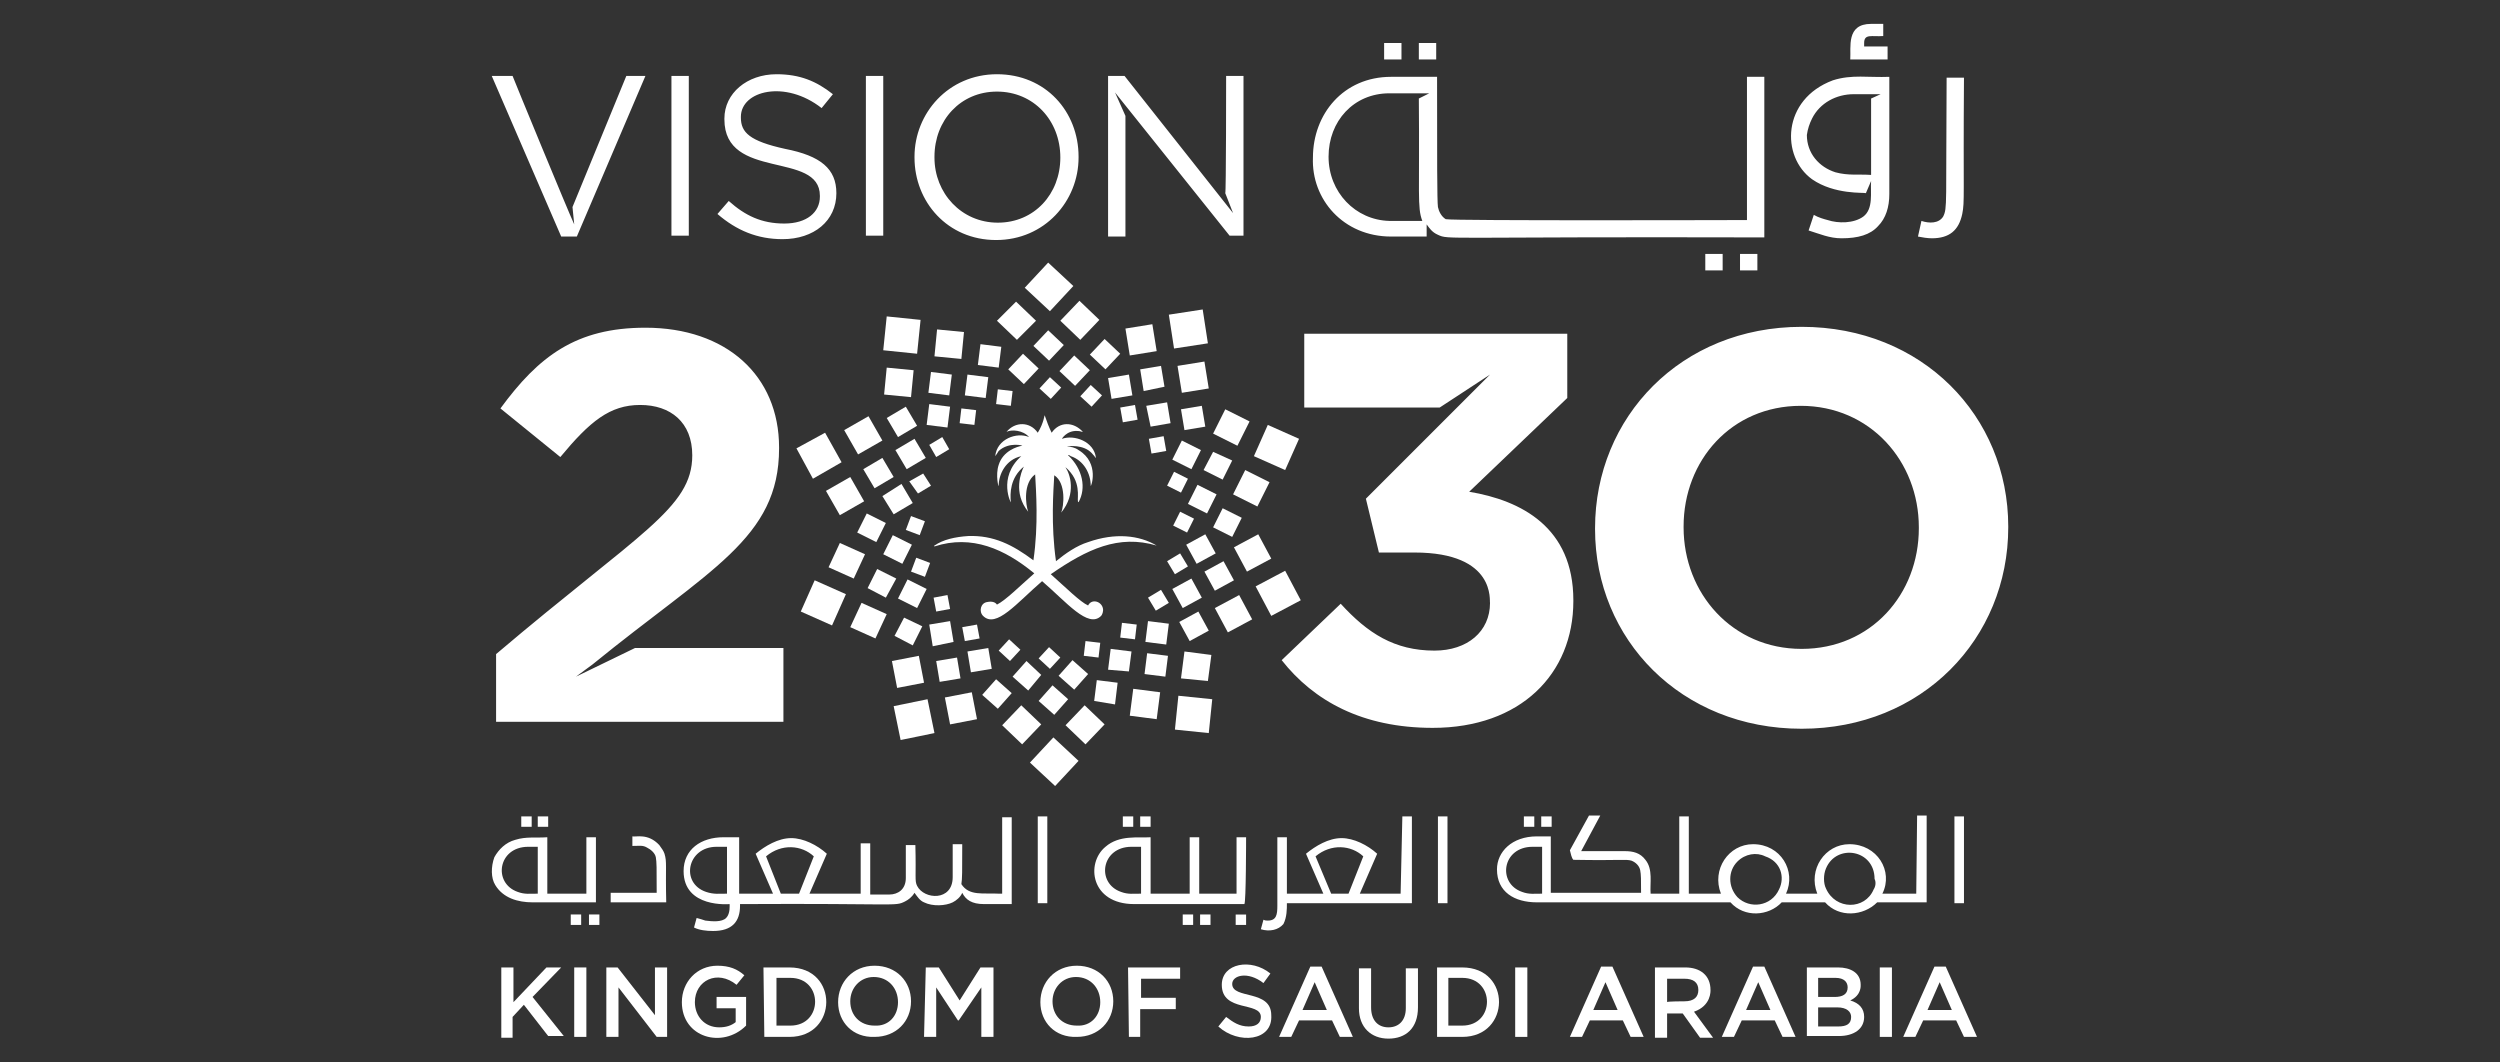 <?xml version="1.0" encoding="UTF-8"?>
<svg xmlns="http://www.w3.org/2000/svg" id="Layer_1" data-name="Layer 1" viewBox="0 0 288 122.4">
  <rect x="0" y="0" width="288" height="122.4" fill="#333333" stroke="none"/>
  <defs>
    <style>
      .cls-1 {
        fill: #fff;
        stroke-width: 0px;
      }
    </style>
  </defs>
  <path class="cls-1" d="m181.25,69.15v.1c0,8.4-6.1,14.6-16.2,14.6-8.1,0-13.7-3.1-17.4-7.8l6.8-6.5c3.1,3.4,6.2,5.4,10.8,5.4,3.8,0,6.4-2.2,6.4-5.5-.1-.1.8-5.8-8.7-5.8h-4.1l-1.5-6.2,14.3-14.3-5.8,3.8h-15.6v-8.5h30.3v7.4l-11.3,10.8c6,1,12,4.1,12,12.5m-28.2-51.1c0-4.1,2.9-7.3,7-7.3h4.6l-1.2.6c.1,11.1-.2,12.5.4,14.1h-3.8c-3.9-.1-7-3.3-7-7.4h0Zm7.2,9.2h4.1v-1.4c.3.4.6.9,1.3,1.2,1.3.6.3.2,37.6.3V8.85h-2v16.5s-34,.1-34.7-.1c-.5-.3-.8-.9-.9-1.4-.1-.7-.1-5.7-.1-15h-5.3c-5.5,0-9,4.3-9,9.3h0c-.2,4.8,3.5,9.1,9,9.1m57.2-20.4h-4.3c.1-1.4-.5-4.1,2.4-4.1h1.4v1.4c-1.3.1-2.2-.3-2.2.8v.4h2.7s0,1.5,0,1.5Zm5.1,20.6c-.5,0-1.1-.1-1.6-.2l.4-1.8c.9.3,2,.3,2.5-.5.5-1,.3-1.3.4-16h2c-.1,13.8.1,14.2-.2,15.7-.4,1.9-1.5,2.8-3.5,2.8m-57.1-20.6h-2v-1.9h2v1.9Zm43.3,6.8c.9-1.8,2.8-2.8,4.8-2.8h3.1l-1.1.5v8.8c-1.5-.1-2.6.1-4.1-.3-1.9-.6-3.3-2.2-3.3-4.3.1-.7.3-1.3.6-1.9m0,7c2.6,1.8,6,1.5,6.2,1.6l.6-1.4c-.1,1.3.3,3.2-.9,4.1-1.1.8-2.9.8-4.1.4-.4-.1-1.1-.3-1.6-.6l-.6,1.8c1.3.4,2.4.9,3.8.9,1.9,0,3.3-.4,4.2-1.4.9-.9,1.3-2.2,1.3-3.7v-13.5c-2.4.1-4.3-.3-6.5.4-5.9,2.2-6,8.8-2.4,11.4m-47.3-13.8h-2v-1.9h2v1.9Zm-20.2,1.9h2v18.4h-1.6l-13.2-16.5,1.2,2.7v13.9h-2V8.75h1.9l12.5,15.8-.9-2.3c.1.1.1-13.5.1-13.5Zm-76.6,18.5l-8-18.5h2.4c.1.3,6.4,15.6,7.1,17.1l-.2-2,6.2-15.1h2.2l-7.9,18.5h-1.8Zm35.1-18.5h2v18.4h-2V8.75Zm22.4,9.4c0,4.2-3,7.5-7.2,7.5s-7.3-3.4-7.3-7.5v-.1c0-4.2,3-7.5,7.2-7.5s7.3,3.3,7.3,7.6h0Zm-7.3-9.6c-5.6,0-9.5,4.5-9.5,9.5v.1c0,5.1,3.8,9.5,9.4,9.5s9.5-4.5,9.5-9.5v-.1c0-5.2-3.8-9.5-9.4-9.5m-18.5,13.7h0c0,3.2-2.6,5.3-6.2,5.3-2.9,0-5.3-1-7.5-2.9l1.3-1.5c1.9,1.7,3.8,2.6,6.4,2.6s4.1-1.3,4.1-3.1v-.1c0-5.2-11-1.7-11-8.8v-.1c0-2.9,2.6-5.1,6-5.1,2.7,0,4.6.8,6.5,2.3l-1.3,1.6c-4.2-3.3-9.3-2-9.3,1v.1c0,1.7,1,2.7,5.1,3.6,4.1.8,5.9,2.3,5.9,5.1m-17,4.9h-2V8.75h2v18.4Zm121.1,2.1h2v1.9h-2v-1.9Zm-4,0h2v1.9h-2v-1.9Zm-123.3,45.4h17.1v8.5h-33.1v-7.8c16.5-14,22.6-16.8,22.6-22.9,0-3.8-2.5-5.8-6-5.8s-5.8,1.9-9.2,6l-6.9-5.6c4.4-6,8.7-9.3,16.7-9.3,9.3,0,15.4,5.5,15.4,13.8v.1c0,10.4-8,13.9-21.5,24.9l-1.9,1.4s6.8-3.3,6.8-3.3Zm147.9-13.8c0,7.6-5.5,13.9-13.5,13.9s-13.6-6.4-13.6-14v-.1c0-7.6,5.5-13.9,13.5-13.9s13.6,6.4,13.6,14v.1Zm-13.5-23.2c-13.9,0-23.8,10.4-23.8,23.2v.1c0,12.7,9.9,23,23.8,23s23.8-10.4,23.8-23.2v-.1c0-12.7-9.9-23-23.8-23"></path>
  <path class="cls-1" d="m117.05,34.75l2.3,2.2-2.2,2.2-2.3-2.2"></path>
  <path class="cls-1" d="m122.15,36.95l2.3,2.2,2.2-2.3-2.3-2.2"></path>
  <path class="cls-1" d="m119.05,39.85l1.8,1.7,1.7-1.8-1.8-1.7"></path>
  <path class="cls-1" d="m125.55,40.85l1.8,1.7,1.7-1.8-1.8-1.7"></path>
  <path class="cls-1" d="m116.15,42.55l1.8,1.7,1.7-1.8-1.8-1.7"></path>
  <path class="cls-1" d="m122.05,42.75l1.8,1.7,1.7-1.8-1.8-1.7"></path>
  <path class="cls-1" d="m119.75,44.75l1.3,1.2,1.2-1.3-1.3-1.2"></path>
  <path class="cls-1" d="m124.45,45.65l1.3,1.2,1.2-1.3-1.3-1.2"></path>
  <path class="cls-1" d="m134.65,36.25l3.9-.6.6,3.9-3.9.6-.6-3.9Z"></path>
  <path class="cls-1" d="m129.65,37.85l3.1-.5.5,3.1-3.1.5-.5-3.1Z"></path>
  <path class="cls-1" d="m135.65,42.15l3.1-.5.5,3.1-3.1.5-.5-3.1Z"></path>
  <path class="cls-1" d="m131.35,42.55l2.4-.4.4,2.4-2.4.5-.4-2.5Z"></path>
  <path class="cls-1" d="m136.05,47.15l2.4-.4.4,2.4-2.4.4-.4-2.4Z"></path>
  <path class="cls-1" d="m127.65,43.55l2.4-.4.4,2.4-2.4.4-.4-2.4Z"></path>
  <path class="cls-1" d="m132.05,46.75l2.4-.4.4,2.4-2.3.4-.5-2.4Z"></path>
  <path class="cls-1" d="m129.05,46.95l1.7-.3.3,1.7-1.7.3-.3-1.7Z"></path>
  <path class="cls-1" d="m132.35,50.55l1.7-.3.3,1.7-1.7.3-.3-1.7Z"></path>
  <path class="cls-1" d="m146.05,48.95l-1.6,3.6,3.6,1.6,1.6-3.6"></path>
  <path class="cls-1" d="m141.15,47.15l-1.4,2.8,2.8,1.4,1.4-2.8"></path>
  <path class="cls-1" d="m143.45,54.15l-1.4,2.8,2.8,1.4,1.4-2.8"></path>
  <path class="cls-1" d="m139.75,52.05l-1.1,2.1,2.2,1.1,1.1-2.2"></path>
  <path class="cls-1" d="m140.85,58.55l-1.1,2.2,2.2,1.1,1.1-2.2"></path>
  <path class="cls-1" d="m136.15,50.75l-1.1,2.2,2.2,1.1,1.1-2.2"></path>
  <path class="cls-1" d="m137.95,55.85l-1.1,2.2,2.2,1.1,1.1-2.2"></path>
  <path class="cls-1" d="m135.25,54.35l-.8,1.6,1.6.8.8-1.6"></path>
  <path class="cls-1" d="m135.15,60.55l.8-1.6,1.6.8-.8,1.6-1.6-.8Z"></path>
  <path class="cls-1" d="m148.05,65.75l-3.4,1.8,1.8,3.4,3.4-1.8"></path>
  <path class="cls-1" d="m144.95,61.55l-2.8,1.5,1.5,2.8,2.8-1.5"></path>
  <path class="cls-1" d="m142.75,68.55l-2.8,1.5,1.5,2.8,2.8-1.5"></path>
  <path class="cls-1" d="m140.95,64.65l-2.2,1.2,1.2,2.2,2.2-1.2"></path>
  <path class="cls-1" d="m138.05,70.45l-2.2,1.2,1.2,2.2,2.2-1.2"></path>
  <path class="cls-1" d="m138.85,61.55l-2.2,1.2,1.2,2.2,2.2-1.2"></path>
  <path class="cls-1" d="m137.25,66.65l-2.2,1.2,1.2,2.2,2.2-1.2"></path>
  <path class="cls-1" d="m135.95,63.75l-1.5.9.9,1.5,1.5-.9"></path>
  <path class="cls-1" d="m133.75,67.95l-1.5.9.9,1.5,1.5-.9"></path>
  <path class="cls-1" d="m135.35,84.05l.4-3.9,3.9.4-.4,3.9-3.9-.4Z"></path>
  <path class="cls-1" d="m136.05,78.15l.4-3.1,3.1.4-.4,3-3.1-.3Z"></path>
  <path class="cls-1" d="m130.15,82.45l.4-3.1,3.1.4-.4,3.1-3.1-.4Z"></path>
  <path class="cls-1" d="m131.85,77.65l.3-2.4,2.4.3-.3,2.4-2.4-.3Z"></path>
  <path class="cls-1" d="m126.05,80.75l.3-2.4,2.4.3-.3,2.5-2.4-.4Z"></path>
  <path class="cls-1" d="m131.95,73.95l.3-2.4,2.4.3-.3,2.4-2.4-.3Z"></path>
  <path class="cls-1" d="m127.65,77.15l.3-2.4,2.4.3-.3,2.3-2.4-.2Z"></path>
  <path class="cls-1" d="m129.05,73.45l.2-1.7,1.7.2-.2,1.7-1.7-.2Z"></path>
  <path class="cls-1" d="m124.85,75.55l.2-1.7,1.7.2-.2,1.7-1.7-.2Z"></path>
  <path class="cls-1" d="m124.25,87.65l-2.9-2.7-2.7,2.9,2.9,2.7"></path>
  <path class="cls-1" d="m123.65,32.95l-2.9-2.7-2.7,2.9,2.9,2.7"></path>
  <path class="cls-1" d="m127.25,83.45l-2.3-2.2-2.2,2.3,2.3,2.2"></path>
  <path class="cls-1" d="m119.95,83.45l-2.3-2.2-2.2,2.3,2.3,2.2"></path>
  <path class="cls-1" d="m123.05,80.55l-1.8-1.6-1.6,1.8,1.8,1.6"></path>
  <path class="cls-1" d="m116.55,79.85l-1.8-1.6-1.6,1.8,1.8,1.6"></path>
  <path class="cls-1" d="m125.35,77.65l-1.8-1.6-1.6,1.8,1.8,1.6"></path>
  <path class="cls-1" d="m119.95,77.75l-1.7-1.6-1.6,1.8,1.8,1.6"></path>
  <path class="cls-1" d="m122.15,75.75l-1.3-1.2-1.2,1.3,1.3,1.2"></path>
  <path class="cls-1" d="m117.55,74.85l-1.3-1.2-1.2,1.3,1.3,1.2"></path>
  <path class="cls-1" d="m102.95,81.35l3.9-.8.8,3.9-3.9.8-.8-3.9Z"></path>
  <path class="cls-1" d="m108.85,80.35l3.1-.6.6,3.1-3.1.6-.6-3.1Z"></path>
  <path class="cls-1" d="m102.75,76.15l3.1-.6.6,3.1-3.1.6-.6-3.1Z"></path>
  <path class="cls-1" d="m107.85,76.15l2.4-.4.4,2.4-2.4.4-.4-2.4Z"></path>
  <path class="cls-1" d="m111.45,75.05l2.4-.4.4,2.4-2.4.4-.4-2.4Z"></path>
  <path class="cls-1" d="m107.05,71.95l2.4-.4.4,2.4-2.4.5-.4-2.5Z"></path>
  <path class="cls-1" d="m110.85,72.25l1.7-.3.3,1.6-1.7.3-.3-1.6Z"></path>
  <path class="cls-1" d="m107.55,68.85l1.6-.3.3,1.6-1.6.3-.3-1.6Z"></path>
  <path class="cls-1" d="m95.85,72.05l1.6-3.6-3.6-1.6-1.6,3.6"></path>
  <path class="cls-1" d="m100.85,73.55l1.3-2.8-2.9-1.3-1.3,2.8"></path>
  <path class="cls-1" d="m98.35,66.65l1.3-2.8-2.9-1.3-1.3,2.8"></path>
  <path class="cls-1" d="m99.95,67.75l1.1-2.2,2.2,1.1-1.2,2.2-2.1-1.1Z"></path>
  <path class="cls-1" d="m105.15,74.35l1.1-2.2-2.1-1-1.1,2.1"></path>
  <path class="cls-1" d="m98.75,61.35l1.1-2.2,2.2,1.1-1.1,2.2-2.2-1.1Z"></path>
  <path class="cls-1" d="m103.45,68.95l1.1-2.2,2.2,1.1-1.1,2.2-2.2-1.1Z"></path>
  <path class="cls-1" d="m101.75,63.85l1.1-2.2,2.2,1.1-1.1,2.2-2.2-1.1Z"></path>
  <path class="cls-1" d="m106.55,66.45l.6-1.6-1.6-.6-.6,1.6"></path>
  <path class="cls-1" d="m105.95,61.65l.6-1.6-1.6-.6-.6,1.6"></path>
  <path class="cls-1" d="m93.65,55.15l3.3-1.9-1.9-3.4-3.3,1.8"></path>
  <path class="cls-1" d="m96.75,59.35l2.8-1.6-1.6-2.8-2.8,1.6"></path>
  <path class="cls-1" d="m98.85,52.35l2.8-1.6-1.6-2.8-2.8,1.6"></path>
  <path class="cls-1" d="m100.75,56.25l2.2-1.3-1.3-2.2-2.2,1.3"></path>
  <path class="cls-1" d="m103.45,50.35l2.2-1.3-1.3-2.2-2.2,1.3"></path>
  <path class="cls-1" d="m102.95,59.25l2.2-1.3-1.3-2.2-2.2,1.4"></path>
  <path class="cls-1" d="m104.45,54.05l2.2-1.3-1.3-2.2-2.2,1.3"></path>
  <path class="cls-1" d="m105.75,56.85l1.5-.9-.9-1.4-1.6.9"></path>
  <path class="cls-1" d="m107.85,52.65l1.5-.9-.8-1.4-1.5.9"></path>
  <path class="cls-1" d="m101.75,40.35l.4-3.9,3.9.4-.4,3.9-3.9-.4Z"></path>
  <path class="cls-1" d="m101.85,45.45l.3-3.1,3.1.3-.3,3.1-3.1-.3Z"></path>
  <path class="cls-1" d="m107.65,41.05l.3-3.1,3.1.3-.3,3.1-3.1-.3Z"></path>
  <path class="cls-1" d="m106.95,45.25l.3-2.4,2.4.3-.3,2.4-2.4-.3Z"></path>
  <path class="cls-1" d="m112.65,42.05l.3-2.4,2.4.3-.3,2.4-2.4-.3Z"></path>
  <path class="cls-1" d="m106.75,48.95l.3-2.4,2.4.3-.3,2.4-2.4-.3Z"></path>
  <path class="cls-1" d="m111.15,45.55l.3-2.4,2.4.3-.3,2.4-2.4-.3Z"></path>
  <path class="cls-1" d="m110.55,48.75l.2-1.7,1.7.2-.2,1.7-1.7-.2Z"></path>
  <path class="cls-1" d="m114.75,46.55l.2-1.7,1.7.2-.2,1.7s-1.7-.2-1.7-.2Z"></path>
  <path class="cls-1" d="m133.25,62.85c-2-1.2-4.8-1.5-7.9-.4-1.3.4-2.6,1.3-3.7,2.2-.6-4.2-.3-8.1-.2-9.9h0c1.4.9,1.1,3.6.8,4.3h0c1.8-2.2,1-4.5.5-5.2-.1-.1.3.2.6.6,1.3,1.6.6,3.4.9,3.4h0c.9-1.6.5-3.8-1.2-5.4-.1-.1.2,0,.3.1,1.5.5,2.3,2,2.3,3.4,0,.3,1.1-2.6-1.4-4.1-.4-.3-.9-.4-1.3-.4-.2,0,1.3-.3,2.4.4.6.4.9,1,.9.9-.2-1.9-2.5-2.7-3.9-2.2-.1.1.5-1,1.8-.9.3,0,.4.1.6.1h0c-1.1-1.2-2.7-1.2-3.6.1h0c-.3-.6-.6-1.4-.8-2,0-.2-.1.9-.8,2h0c-.9-1.3-2.6-1.3-3.6-.1h0c.6-.3,1.9-.2,2.6.6h0c-1.4-.6-3.7.2-3.9,2.2h0c.1-.1.2-.3.4-.6,1.2-1.1,2.9-.6,2.7-.6-.6.1-2.2.6-2.7,2.2-.4,1.2,0,2.7,0,2.4,0-1.3.8-3,2.6-3.4h0c-2.8,2.5-1.1,5.6-1.2,5.3-.1-1-.1-2.8,1.5-4.1h0c-.3.6-1.3,3,.5,5.2h0c-.3-.8-.6-3.3.8-4.3h0c.1,1.9.4,5.8-.2,9.9-2.4-1.8-4.6-2.9-7.5-2.8-1.5.1-2.9.4-3.9,1.1-.1,0,0,.1,0,.1,4.3-1.4,8.1.3,11.5,3.1-1.7,1.5-3.3,3.1-4.3,3.6-.2-.3-.6-.4-1.1-.3-.8.1-1,1.1-.5,1.6,1.5,1.5,3.9-1.5,6.8-4,2.8,2.4,5.3,5.5,6.8,4,.1-.1.3-.5.2-.9-.2-.8-1.3-1.1-1.7-.3-.9-.4-2.5-2-4.3-3.6,4.2-2.9,7.8-4.6,12.2-3.3,0,.1,0,0,0,0"></path>
  <path class="cls-1" d="m119.55,104.05h1.1v-10h-1.1v10Zm-29.6-1.1l-1.7-4.3c1.8-1.5,4.1-1.3,5.5,0l-1.7,4.3h-2.1Zm-6.2,0c-.9,0-1.5.1-2.4-.2-3-1-2.2-5.2,1.2-5.2h1.2s0,5.4,0,5.4Zm31.3,0c-1.8-.1-3.4.3-4.3-1.1.1-.6.1-1.4.1-4.6h-1.1v3.8c0,2.8-3.3,2.6-4.1,1-.3-.6-.1-1-.2-4.7h-1.1v3.8c0,1.3-.9,1.9-1.9,1.9h-2.2v-5.9h-1.1v5.8h-5.9l2-4.6c-1.1-1-2.7-1.8-4.1-1.8-1.5,0-3,.9-4.1,1.8l2,4.6h-3.9v-6.5h-1.8c-2.6,0-4.6,1.4-4.6,3.9,0,4.3,5.3,3.8,5.3,3.8,0,.1.1,1.1-.4,1.6s-1.6.4-2.4.3c-.3-.1-.6-.2-1-.3l-.3,1.1c.6.3,1.4.4,2.2.4,2.2,0,3.1-1.1,3.1-2.9v-.2c18.3-.1,17.8.3,19-.3.4-.2.8-.5,1.1-1,.3.4.6.9,1.1,1.1,1,.5,2.5.4,3.3,0,.4-.2.9-.6,1.1-1.1.4.8,1.1,1.3,2.5,1.3h3.2v-10h-1.1v8.8c.1,0-.4,0-.4,0Zm100.8-.5c-1,2.4-4.4,2.4-5.5-.1-.3-.6-.3-1.6,0-2.3,1.2-2.9,5.6-2.2,5.6,1.2.2.4.1.9-.1,1.2m-10.9,0c-.9,2-3.4,2.3-4.8.9-1.1-1.2-1.1-3,0-4.1.9-.9,2.2-1.1,3.2-.6,1.8.6,2.3,2.4,1.6,3.8m-27.3.5c-.9,0-1.5.1-2.3-.2-2.9-1-2.3-5.2,1.2-5.2h1.1v5.4h0Zm43.1,0h-3.9c1.3-2.6-.6-5.7-3.8-5.7-2.8,0-4.8,2.9-3.7,5.7h-3.6c1.2-2.6-.6-5.7-3.8-5.7-2.8,0-4.8,2.9-3.7,5.7h-3.7v-8.9h-1.1v8.9h-3.3c-.1-1.2.3-2.8-.6-3.9-.6-.8-1.4-1-2.4-1h-5l2.2-4.1h-1.3l-2.2,4c.1.4.2.9.4,1.1,5.6.1,6-.1,6.7.1.5.2.9.6,1,1.1s.1,1.1.1,2.6h-10.4v-6.5h-1.6c-2.9,0-4.6,1.8-4.6,3.8,0,2.6,2,3.8,4.6,3.8h22.3c1.6,1.8,4.4,1.6,5.9,0h5c1.6,1.8,4.4,1.6,6,0h5.7v-10h-1.1l-.1,9h0Zm4.4,1.1h1.1v-10h-1.1v10Zm-82.8,2.5h1.2v-1.2h-1.2v1.2Zm11-3.6l-1.8-4.3c1.8-1.5,4.1-1.3,5.5,0l-1.7,4.3h-2Zm8,0h-4.7l2-4.6c-1.1-1-2.7-1.8-4.1-1.8-1.5,0-3,.9-4.1,1.8l2,4.6h-4.2v-6.5h-1.1v7.9c0,1-.1,1.7-1.1,1.7-.2,0-.3,0-.5-.1l-.3,1.1c1,.3,2,.1,2.6-.6.4-.8.4-1.7.4-2.4h14.4v-10h-1.1l-.2,8.9h0Zm-85.4-5.6c-1.3-1.4-2.7-.9-3.1-1v1.1c.9,0,1.2-.1,1.7.2.4.2.9.6,1,1.1.1.6.1,1.1.1,4.1h-5.3v1.1h6.4c-.1-4.3.1-4.6-.2-5.6-.1-.3-.3-.6-.6-1m62.3,9.2h1.2v-1.2h-1.2v1.2Zm-6.8-3.6c-.9,0-1.5.1-2.3-.2-2.9-1-2.3-5.2,1.2-5.2h1.1s0,5.4,0,5.4Zm12.1-6.5h-1.1v6.5h-4.3v-6.5h-1.1v6.5h-4.5v-6.5c-1.4.1-3.6-.3-5.2,1.1-2.3,1.9-1.7,6.6,3.3,6.6h12.7c.2-.1.2-7.7.2-7.7Zm-7.3,10.1h1.2v-1.2h-1.2v1.2Zm-75-12.5h-1.2v1.2h1.2v-1.2Zm115.5,0h-1.2v1.2h1.2v-1.2Zm-44.2,0h-1.2v1.2h1.2v-1.2Zm-64.7,12.5h1.2v-1.2h-1.2v1.2Zm62.7-12.5h-1.2v1.2h1.2v-1.2Zm-67.4,0h-1.2v1.2h1.2v-1.2Zm2.6,12.5h1.2v-1.2h-1.2v1.2Zm-3.8-3.6c-.9,0-1.5.1-2.3-.2-2.9-1-2.3-5.2,1.2-5.2h1.1v5.4Zm6.7-6.5h-1.1v6.5h-4.5v-6.5c-1.4.1-2.4-.1-3.7.3-1.1.3-1.9,1.1-2.4,2-.4,1.1-.4,2.4.1,3.2.9,1.5,2.6,2,4.3,2h7.3c0,.1,0-7.5,0-7.5Zm97,7.6h1.1v-10h-1.1v10Zm13.1-10h-1.2v1.2h1.2v-1.2Z"></path>
  <path class="cls-1" d="m57.75,111.45h1.4v4l3.8-4h1.7l-3.3,3.4,3.6,4.5h-1.8l-2.8-3.6-1.3,1.4v2.4h-1.3"></path>
  <path class="cls-1" d="m66.15,111.45h1.4v8h-1.4v-8Z"></path>
  <path class="cls-1" d="m69.85,111.45h1.3l4.3,5.5v-5.5h1.4v8h-1.2l-4.4-5.7v5.7h-1.4"></path>
  <path class="cls-1" d="m78.55,115.45h0c0-2.3,1.7-4.2,4.1-4.2,1.4,0,2.3.4,3.1,1.1l-.9,1.1c-2.2-1.8-4.8-.5-4.8,2h0c0,1.6,1.1,2.9,2.8,2.9.8,0,1.4-.2,1.9-.6v-1.6h-2.2v-1.3h3.4v3.3c-2.7,2.7-7.4,1.4-7.4-2.7"></path>
  <path class="cls-1" d="m91.05,118.15c3.8,0,3.8-5.5,0-5.5h-1.6v5.5h1.6Zm-3.1-6.7h3c5.7,0,5.6,8,0,8h-2.9l-.1-8h0Z"></path>
  <path class="cls-1" d="m103.45,115.45h0c0-1.6-1.1-2.9-2.8-2.9-1.6,0-2.7,1.3-2.7,2.8h0c0,1.6,1.1,2.8,2.8,2.8,1.6.1,2.7-1.1,2.7-2.7m-6.9,0h0c0-2.3,1.7-4.2,4.2-4.2s4.2,1.8,4.2,4.1h0c0,2.3-1.7,4.1-4.2,4.1-2.5.1-4.2-1.7-4.2-4"></path>
  <path class="cls-1" d="m106.65,111.45h1.5l2.4,3.8,2.4-3.8h1.5v8h-1.4v-5.7l-2.6,3.8h-.1l-2.5-3.8v5.7h-1.4"></path>
  <path class="cls-1" d="m126.75,115.45h0c0-1.6-1.1-2.9-2.8-2.9-1.6,0-2.7,1.3-2.7,2.8h0c0,1.6,1.1,2.8,2.8,2.8,1.6.1,2.7-1.1,2.7-2.7m-6.9,0h0c0-2.3,1.7-4.2,4.2-4.2s4.2,1.8,4.2,4.1h0c0,2.3-1.7,4.1-4.2,4.1-2.5.1-4.2-1.7-4.2-4"></path>
  <path class="cls-1" d="m129.95,111.45h6v1.3h-4.5v2.2h4v1.3h-4.1v3.2h-1.3"></path>
  <path class="cls-1" d="m140.35,118.25l.9-1.1c.8.6,1.5,1.1,2.6,1.1.9,0,1.4-.4,1.4-1.1h0c0-1.8-4.5-.5-4.5-3.7h0c0-2.5,3.4-3.1,5.6-1.3l-.8,1.1c-1.8-1.4-3.6-.9-3.6.1h0c0,1.8,4.5.6,4.5,3.6h0c.2,3-3.8,3.4-6.1,1.3"></path>
  <path class="cls-1" d="m152.85,116.35l-1.4-3.2-1.4,3.2h2.8Zm-1.9-5h1.3l3.6,8.1h-1.5l-.9-1.9h-3.8l-.9,1.9h-1.4s3.6-8.1,3.6-8.1Z"></path>
  <path class="cls-1" d="m156.55,116.15v-4.6h1.4v4.5c0,1.5.8,2.3,2,2.3s2-.8,2-2.2v-4.6h1.4v4.5c0,2.4-1.4,3.6-3.4,3.6s-3.4-1.3-3.4-3.5"></path>
  <path class="cls-1" d="m168.45,118.15c3.8,0,3.8-5.5,0-5.5h-1.6v5.5h1.6Zm-2.9-6.7h2.9c5.7,0,5.6,8,0,8h-2.9v-8Z"></path>
  <path class="cls-1" d="m174.55,111.45h1.4v8h-1.4v-8Z"></path>
  <path class="cls-1" d="m186.35,116.35l-1.4-3.2-1.4,3.2h2.8Zm-1.9-5h1.3l3.6,8.1h-1.5l-.9-1.9h-3.8l-.9,1.9h-1.4l3.6-8.1Z"></path>
  <path class="cls-1" d="m194.05,115.35c1.1,0,1.6-.5,1.6-1.3h0c0-.9-.6-1.3-1.6-1.3h-2v2.7c-.1-.1,2-.1,2-.1Zm-3.5-3.9h3.6c1.7,0,2.9.9,2.9,2.6,0,.1.1,1.8-1.9,2.5l2.2,3h-1.5l-2-2.8h-1.8v2.8h-1.4v-8.1h-.1Z"></path>
  <path class="cls-1" d="m203.95,116.35l-1.4-3.2-1.4,3.2h2.8Zm-2-5h1.3l3.6,8.1h-1.5l-.9-1.9h-3.8l-.9,1.9h-1.4l3.6-8.1Z"></path>
  <path class="cls-1" d="m211.75,118.25c1,0,1.5-.3,1.5-1.1h0c0-.6-.5-1.1-1.6-1.1h-2.2v2.2h2.3Zm-.4-3.4c.9,0,1.5-.3,1.5-1.1h0c0-.6-.4-1.1-1.4-1.1h-2v2.2h1.9Zm-3.2-3.4h3.6c1.4,0,2.6.6,2.6,2,0,.1.1,1.2-1.2,1.8,1,.3,1.6.9,1.6,1.9h0c0,1.4-1.2,2.2-2.9,2.2h-3.7v-7.9h0Z"></path>
  <path class="cls-1" d="m216.55,111.45h1.4v8h-1.4v-8h0Z"></path>
  <path class="cls-1" d="m224.85,116.35l-1.4-3.2-1.4,3.2h2.8Zm-2-5h1.3l3.6,8.1h-1.5l-.9-1.9h-3.8l-.9,1.9h-1.4l3.6-8.1Z"></path>
</svg>

